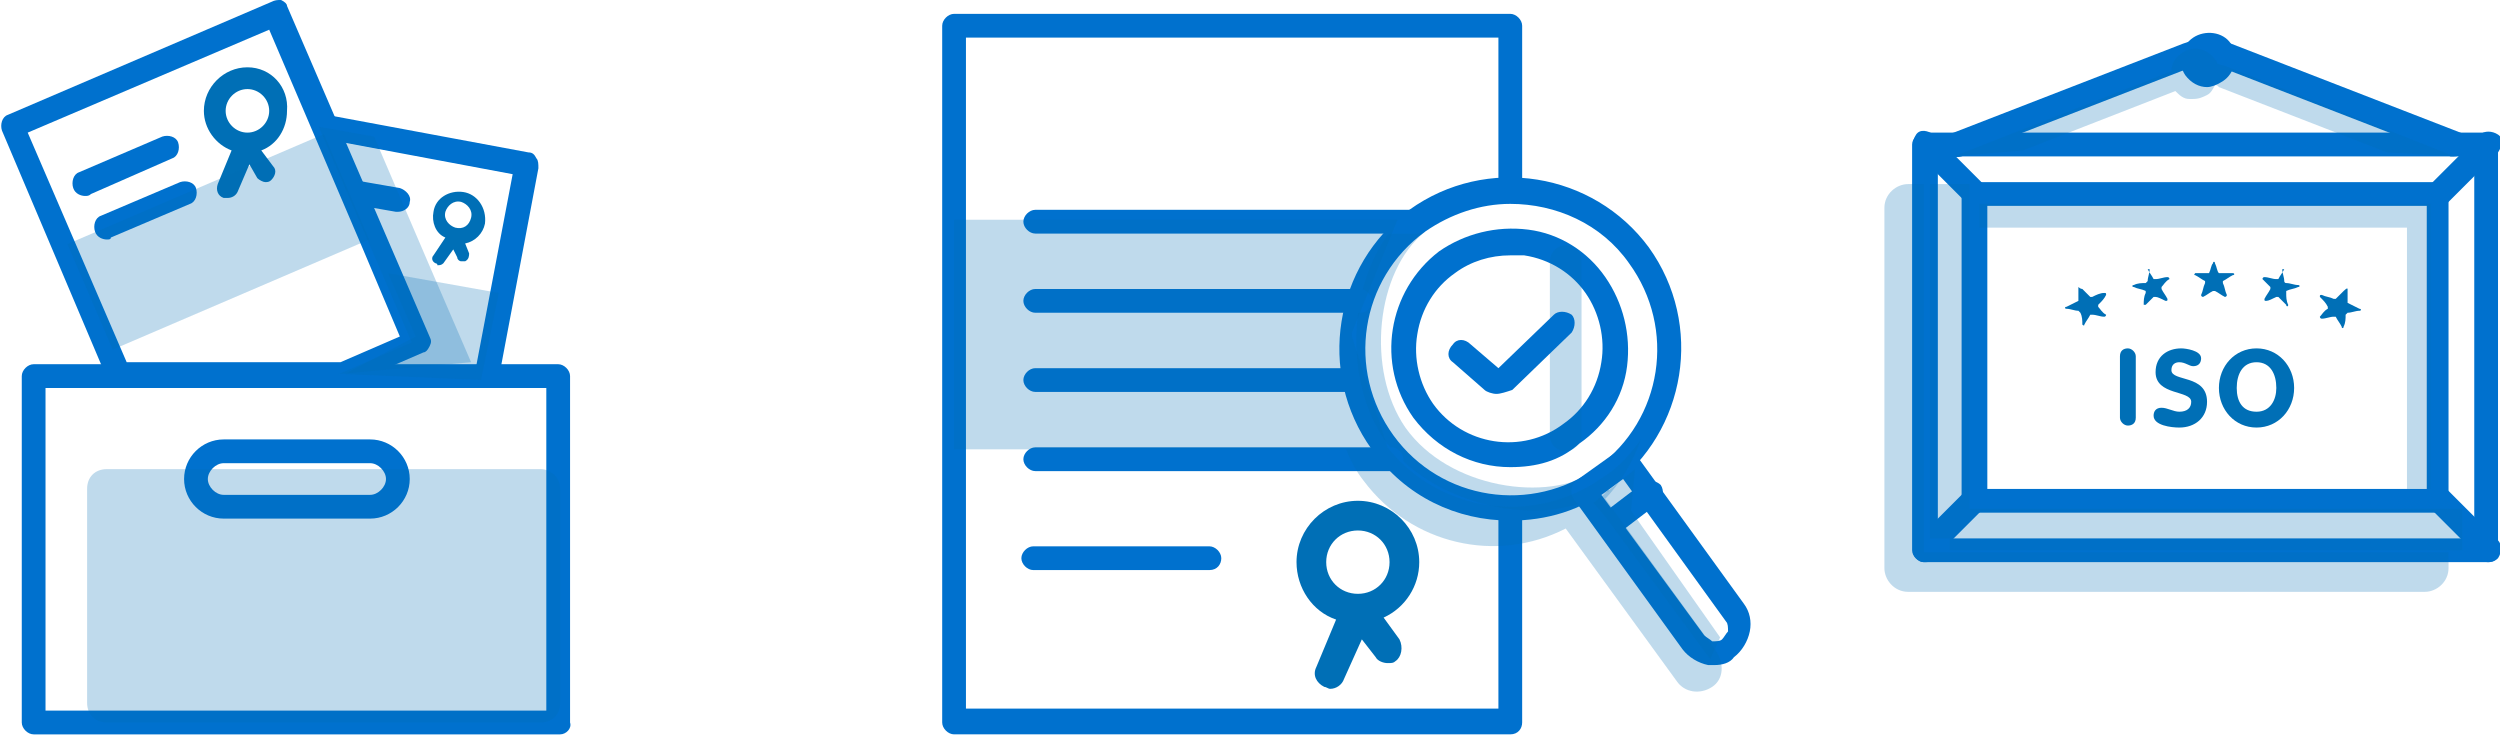 <?xml version="1.0" encoding="UTF-8" ?>
<svg width="390" height="115" viewBox="0 0 390 115" fill="none" xmlns="http://www.w3.org/2000/svg">
<g clip-path="url(#clip0)">
<path d="M87.386 114.561H5.248C4.322 114.561 3.396 113.634 3.396 112.708V58.67C3.396 57.743 4.322 56.817 5.248 56.817H87.077C88.004 56.817 88.93 57.743 88.93 58.67V112.708C89.239 113.634 88.312 114.561 87.386 114.561ZM7.101 110.855H85.225V60.523H7.101V110.855Z" fill="#0071CE"/>
<path d="M57.743 80.903H34.893C31.496 80.903 28.717 78.124 28.717 74.727C28.717 71.33 31.496 68.551 34.893 68.551H57.743C61.14 68.551 63.919 71.33 63.919 74.727C63.919 78.124 61.14 80.903 57.743 80.903ZM34.893 72.257C33.657 72.257 32.422 73.492 32.422 74.727C32.422 75.962 33.657 77.197 34.893 77.197H57.743C58.978 77.197 60.213 75.962 60.213 74.727C60.213 73.492 58.978 72.257 57.743 72.257H34.893Z" fill="#0071CE"/>
<path d="M235.605 114.56H148.835C147.909 114.56 146.982 113.634 146.982 112.708V4.014C146.982 3.088 147.909 2.161 148.835 2.161H235.605C236.531 2.161 237.457 3.088 237.457 4.014V27.791C237.457 28.717 236.531 29.644 235.605 29.644C234.678 29.644 233.752 28.717 233.752 27.791V5.867H150.688V110.546H233.752V79.667C233.752 78.741 234.678 77.815 235.605 77.815C236.531 77.815 237.457 78.741 237.457 79.667V112.708C237.457 113.634 236.84 114.56 235.605 114.56Z" fill="#0071CE"/>
<path d="M235.607 81.212C227.269 81.212 219.241 77.506 213.991 70.095C205.345 58.052 208.124 41.378 219.858 32.732C231.901 24.086 248.576 26.865 257.222 38.599C265.868 50.641 263.089 67.316 251.355 75.962C246.723 79.668 241.165 81.212 235.607 81.212ZM235.607 31.805C230.975 31.805 226.343 33.349 222.329 36.128C212.139 43.539 209.977 57.743 217.388 67.934C224.799 78.124 239.003 80.285 249.193 72.874C259.383 65.463 261.545 51.259 254.134 41.069C249.811 34.893 242.709 31.805 235.607 31.805Z" fill="#0071CE"/>
<path opacity="0.25" d="M239.312 79.667C230.666 79.667 221.094 75.653 216.153 68.86C208.742 58.361 210.595 40.451 219.858 33.04L222.329 36.128C214.609 42.304 213.065 57.743 219.241 66.698C226.034 76.271 241.474 78.432 248.885 73.492L251.046 76.579C247.649 78.432 243.635 79.667 239.312 79.667Z" fill="#006FB6"/>
<path d="M235.606 72.874C229.739 72.874 224.181 70.095 220.475 65.154C214.608 56.817 216.461 45.392 224.489 39.216C228.504 36.437 233.444 35.202 238.385 35.82C243.326 36.437 247.649 39.216 250.428 43.23C253.207 47.245 254.442 52.185 253.824 57.126C253.207 62.067 250.428 66.39 246.413 69.169C243.326 71.948 239.62 72.874 235.606 72.874ZM235.606 39.834C232.518 39.834 229.43 40.76 226.96 42.613C223.872 44.774 221.71 48.171 221.093 52.185C220.475 55.891 221.402 59.905 223.563 62.993C228.195 69.478 237.459 71.021 243.943 66.081C247.031 63.919 249.193 60.523 249.81 56.508C250.428 52.803 249.501 48.789 247.34 45.701C245.178 42.613 241.782 40.451 237.767 39.834C237.15 39.834 236.532 39.834 235.606 39.834Z" fill="#0071CE"/>
<path opacity="0.25" d="M244.252 70.404C243.016 70.404 241.781 69.478 241.781 67.933V40.76C241.781 39.525 242.708 38.29 244.252 38.29C245.795 38.29 246.722 39.216 246.722 40.76V67.933C246.722 69.169 245.487 70.404 244.252 70.404Z" fill="#006FB6"/>
<path d="M233.444 61.449C232.827 61.449 231.9 61.14 231.591 60.831L226.651 56.508C225.724 55.891 225.724 54.656 226.651 53.729C227.268 52.803 228.504 52.803 229.43 53.729L233.753 57.435L242.399 49.097C243.017 48.48 244.252 48.48 245.178 49.097C245.796 49.715 245.796 50.95 245.178 51.876L235.914 60.831C234.988 61.14 234.062 61.449 233.444 61.449Z" fill="#0071CE"/>
<path d="M221.093 36.437H161.497C160.571 36.437 159.645 35.511 159.645 34.584C159.645 33.658 160.571 32.732 161.497 32.732H221.093C222.02 32.732 222.946 33.658 222.946 34.584C222.946 35.511 222.329 36.437 221.093 36.437Z" fill="#0071CE"/>
<path d="M212.139 48.789H161.497C160.571 48.789 159.645 47.862 159.645 46.936C159.645 46.01 160.571 45.083 161.497 45.083H212.139C213.065 45.083 213.991 46.01 213.991 46.936C213.991 47.862 213.374 48.789 212.139 48.789Z" fill="#0071CE"/>
<path d="M210.286 61.14H161.497C160.571 61.14 159.645 60.214 159.645 59.287C159.645 58.361 160.571 57.435 161.497 57.435H210.286C211.212 57.435 212.139 58.361 212.139 59.287C212.139 60.214 211.212 61.14 210.286 61.14Z" fill="#0071CE"/>
<path d="M217.079 73.492H161.497C160.571 73.492 159.645 72.565 159.645 71.639C159.645 70.713 160.571 69.786 161.497 69.786H217.079C218.006 69.786 218.932 70.713 218.932 71.639C218.932 72.565 218.006 73.492 217.079 73.492Z" fill="#0071CE"/>
<path d="M188.669 88.931H161.187C160.26 88.931 159.334 88.005 159.334 87.078C159.334 86.152 160.26 85.226 161.187 85.226H188.669C189.595 85.226 190.522 86.152 190.522 87.078C190.522 88.005 189.904 88.931 188.669 88.931Z" fill="#0071CE"/>
<path d="M211.829 78.124C206.58 78.124 202.257 82.447 202.257 87.696C202.257 91.71 204.727 95.416 208.433 96.651L205.345 104.062C204.727 105.297 205.345 106.532 206.58 107.15C206.889 107.15 207.197 107.459 207.506 107.459C208.433 107.459 209.359 106.841 209.668 105.915L212.447 99.739L214.608 102.518C214.917 103.136 215.844 103.444 216.461 103.444C217.079 103.444 217.387 103.444 217.696 103.136C218.623 102.518 218.931 100.974 218.314 99.739L215.844 96.342C219.24 94.798 221.402 91.402 221.402 87.696C221.402 82.447 217.079 78.124 211.829 78.124ZM211.829 92.637C209.05 92.637 206.889 90.475 206.889 87.696C206.889 84.917 209.05 82.755 211.829 82.755C214.608 82.755 216.77 84.917 216.77 87.696C216.77 90.475 214.608 92.637 211.829 92.637Z" fill="#006FB6"/>
<path d="M38.598 10.499C34.893 10.499 31.805 13.587 31.805 17.292C31.805 20.071 33.657 22.542 36.128 23.468L33.966 28.717C33.657 29.644 33.966 30.57 34.893 30.879C35.201 30.879 35.201 30.879 35.51 30.879C36.128 30.879 36.745 30.57 37.054 29.953L38.907 25.63L40.142 27.791C40.451 28.1 41.068 28.409 41.377 28.409C41.686 28.409 41.995 28.409 42.303 28.1C42.921 27.482 43.23 26.556 42.612 25.938L40.76 23.468C43.23 22.542 44.774 20.071 44.774 17.292C45.083 13.587 42.303 10.499 38.598 10.499ZM38.598 20.689C36.745 20.689 35.201 19.145 35.201 17.292C35.201 15.44 36.745 13.896 38.598 13.896C40.451 13.896 41.995 15.44 41.995 17.292C41.995 19.145 40.451 20.689 38.598 20.689Z" fill="#006FB6"/>
<path d="M267.41 103.753C267.101 103.753 266.793 103.753 266.484 103.753C264.94 103.444 263.396 102.518 262.469 101.283L245.486 77.815C244.868 76.888 245.177 75.653 245.795 75.036L252.279 70.404C252.588 70.095 253.206 70.095 253.823 70.095C254.441 70.095 254.75 70.404 255.059 70.713L272.042 94.18C272.968 95.416 273.277 96.96 272.968 98.504C272.659 100.047 271.733 101.591 270.498 102.518C269.88 103.444 268.645 103.753 267.41 103.753ZM249.809 77.197L265.866 99.121C266.175 99.43 266.792 99.739 267.101 100.047C267.719 100.047 268.336 100.047 268.645 99.739C268.954 99.43 269.263 98.812 269.572 98.504C269.572 97.886 269.572 97.268 269.263 96.96L253.206 74.727L249.809 77.197Z" fill="#0071CE"/>
<path d="M251.046 83.99C250.428 83.99 249.81 83.682 249.502 83.064C248.884 82.138 249.193 80.903 249.81 80.285L256.295 75.344C257.221 74.727 258.457 75.036 259.074 75.653C259.692 76.58 259.383 77.815 258.765 78.432L252.281 83.373C251.663 83.99 251.354 83.99 251.046 83.99Z" fill="#0071CE"/>
<path d="M388.147 87.696H300.142C299.215 87.696 298.289 86.769 298.289 85.843V22.541C298.289 21.615 299.215 20.689 300.142 20.689H387.838C388.764 20.689 389.69 21.615 389.69 22.541V85.843C389.999 87.078 389.073 87.696 388.147 87.696ZM302.303 83.99H385.985V24.394H302.303V83.99Z" fill="#0071CE"/>
<path d="M380.427 79.976H307.862C306.935 79.976 306.009 79.05 306.009 78.123V30.261C306.009 29.335 306.935 28.408 307.862 28.408H380.118C381.044 28.408 381.971 29.335 381.971 30.261V78.123C382.28 79.359 381.353 79.976 380.427 79.976ZM310.023 76.271H378.574V32.114H310.023V76.271Z" fill="#0071CE"/>
<path d="M382.898 24.394C382.589 24.394 382.28 24.394 382.28 24.394L346.461 10.499C344.917 9.881 343.373 9.881 341.829 10.499L306.009 24.394C305.083 24.703 303.848 24.394 303.539 23.159C303.23 22.233 303.539 20.998 304.774 20.689L340.594 6.793C343.064 5.867 345.534 5.867 348.005 6.793L383.824 20.689C384.75 20.998 385.368 22.233 385.059 23.159C384.442 24.085 383.515 24.394 382.898 24.394Z" fill="#0071CE"/>
<path d="M344.3 13.587C343.065 13.587 341.83 12.969 340.904 11.734C340.286 10.808 339.977 9.573 340.286 8.646C340.595 7.411 341.213 6.485 342.139 5.867C343.992 4.632 346.771 4.941 348.006 6.793C348.623 7.72 348.932 8.955 348.623 9.881C348.315 11.117 347.697 12.043 346.771 12.66C345.844 13.278 344.918 13.587 344.3 13.587ZM344.3 8.955C343.992 8.955 343.992 8.955 344.3 8.955C343.992 9.264 343.992 9.573 343.992 9.573C343.992 9.881 344.3 9.881 344.609 9.573C344.609 9.573 344.918 9.264 344.609 8.955C344.3 8.955 344.3 8.955 344.3 8.955Z" fill="#0071CE"/>
<path opacity="0.25" d="M347.696 10.499C347.078 10.19 346.461 10.19 345.843 9.881C345.843 9.572 345.843 9.572 345.534 9.264C344.299 7.411 341.829 7.102 340.285 8.337C339.359 8.955 338.741 9.881 338.741 11.116L304.774 24.394L315.582 23.468L339.359 14.204C339.976 14.822 340.594 15.439 341.52 15.439C341.829 15.439 341.829 15.439 342.138 15.439C343.064 15.439 343.682 15.13 344.299 14.822C344.917 14.513 345.226 13.895 345.534 13.278C345.843 13.278 345.843 13.278 346.152 13.587L372.399 23.777L382.898 24.394L347.696 10.499Z" fill="#006FB6"/>
<path d="M307.863 32.114C307.246 32.114 306.937 31.805 306.628 31.497L298.908 23.777C298.291 23.159 298.291 21.924 298.908 20.998C299.526 20.071 300.761 20.38 301.688 20.998L309.407 28.718C310.025 29.335 310.025 30.57 309.407 31.497C309.099 32.114 308.481 32.114 307.863 32.114Z" fill="#0071CE"/>
<path d="M380.429 32.114C379.811 32.114 379.502 31.805 379.194 31.497C378.576 30.879 378.576 29.644 379.194 28.717L386.913 20.998C387.531 20.38 388.766 20.38 389.692 20.998C390.619 21.615 390.31 22.851 389.692 23.777L381.973 31.497C381.355 32.114 380.738 32.114 380.429 32.114Z" fill="#0071CE"/>
<path d="M388.148 87.696C387.531 87.696 387.222 87.387 386.913 87.079L379.194 79.359C378.576 78.741 378.576 77.506 379.194 76.58C379.811 75.653 381.046 75.962 381.973 76.58L389.692 84.299C390.31 84.917 390.31 86.152 389.692 87.079C389.075 87.696 388.457 87.696 388.148 87.696Z" fill="#0071CE"/>
<path d="M300.144 87.696C299.526 87.696 299.217 87.387 298.908 87.079C298.291 86.461 298.291 85.226 298.908 84.299L306.628 76.58C307.246 75.962 308.481 75.962 309.407 76.58C310.334 77.197 310.025 78.432 309.407 79.359L301.688 87.079C301.379 87.696 300.761 87.696 300.144 87.696Z" fill="#0071CE"/>
<path d="M330.712 55.582C330.712 54.656 331.33 54.347 331.947 54.347C332.565 54.347 333.182 54.964 333.182 55.582V65.154C333.182 66.081 332.565 66.389 331.947 66.389C331.33 66.389 330.712 65.772 330.712 65.154V55.582Z" fill="#006FB6"/>
<path d="M343.373 55.891C343.373 56.508 343.064 57.126 342.138 57.126C341.52 57.126 340.903 56.508 339.976 56.508C339.359 56.508 338.741 56.817 338.741 57.743C338.741 59.596 344.299 58.361 344.299 62.684C344.299 65.154 342.446 66.698 339.976 66.698C338.741 66.698 335.962 66.389 335.962 64.846C335.962 64.228 336.271 63.61 337.197 63.61C338.123 63.61 339.05 64.228 339.976 64.228C341.211 64.228 341.829 63.61 341.829 62.684C341.829 60.831 336.271 61.758 336.271 58.052C336.271 55.582 338.123 54.347 340.285 54.347C340.903 54.347 343.373 54.656 343.373 55.891Z" fill="#006FB6"/>
<path d="M346.151 60.522C346.151 57.126 348.622 54.347 352.018 54.347C355.415 54.347 357.885 57.126 357.885 60.522C357.885 63.919 355.415 66.698 352.018 66.698C348.622 66.698 346.151 63.919 346.151 60.522ZM355.106 60.522C355.106 58.361 354.18 56.508 352.018 56.508C349.857 56.508 348.93 58.361 348.93 60.522C348.93 62.684 349.857 64.228 352.018 64.228C354.18 64.228 355.106 62.375 355.106 60.522Z" fill="#006FB6"/>
<path d="M324.846 45.083C325.155 45.392 325.773 46.01 326.082 46.318C326.082 46.318 326.082 46.318 326.39 46.318C327.008 46.01 327.626 45.701 328.243 45.701C328.552 45.701 328.552 45.701 328.552 46.01C328.243 46.627 327.934 46.936 327.317 47.553V47.862C327.626 48.171 327.934 48.789 328.552 49.097C328.552 49.097 328.552 49.406 328.243 49.406C327.626 49.406 327.008 49.097 326.39 49.097H326.082C325.773 49.715 325.464 50.024 325.155 50.641C325.155 50.95 324.846 50.641 324.846 50.641C324.846 50.024 324.846 49.406 324.538 48.789C324.538 48.789 324.538 48.789 324.229 48.48C323.611 48.48 322.994 48.171 322.376 48.171C322.067 48.171 322.067 47.862 322.376 47.862C322.994 47.553 323.611 47.245 324.229 46.936C324.229 46.936 324.229 46.936 324.229 46.627C324.229 46.01 324.229 45.392 324.229 44.774C324.538 45.083 324.846 45.083 324.846 45.083Z" fill="#006FB6"/>
<path d="M335.038 41.995C335.346 42.613 335.655 42.922 335.964 43.539C335.964 43.539 335.964 43.539 336.273 43.539C336.89 43.539 337.508 43.23 338.126 43.23C338.434 43.23 338.434 43.539 338.434 43.539C337.817 43.848 337.508 44.465 337.199 44.774C337.199 44.774 337.199 44.774 337.199 45.083C337.508 45.701 337.817 46.01 338.126 46.627C338.126 46.936 338.126 46.936 337.817 46.936C337.199 46.627 336.582 46.318 336.273 46.318H335.964C335.655 46.627 335.038 47.245 334.729 47.553H334.42C334.42 46.936 334.42 46.318 334.729 45.701V45.392C334.111 45.083 333.494 45.083 332.876 44.774C332.567 44.774 332.567 44.465 332.876 44.465C333.494 44.157 334.111 44.157 334.729 44.157C334.729 44.157 334.729 44.157 335.038 43.848C335.038 43.23 335.346 42.613 335.346 41.995C334.729 41.995 335.038 41.995 335.038 41.995Z" fill="#006FB6"/>
<path d="M345.535 41.069C345.843 41.686 345.843 42.304 346.152 42.613C346.152 42.613 346.152 42.613 346.461 42.613C347.079 42.613 347.696 42.613 348.314 42.613C348.623 42.613 348.623 42.922 348.314 42.922C347.696 43.23 347.387 43.539 346.77 43.848C346.77 43.848 346.77 43.848 346.77 44.157C347.079 44.774 347.079 45.392 347.387 46.01C347.387 46.318 347.079 46.318 347.079 46.318C346.461 46.01 346.152 45.701 345.535 45.392H345.226C344.608 45.701 344.3 46.01 343.682 46.318C343.682 46.318 343.373 46.318 343.373 46.01C343.682 45.392 343.682 44.774 343.991 44.157V43.848C343.373 43.539 343.064 43.23 342.447 42.922C342.138 42.922 342.447 42.613 342.447 42.613C343.064 42.613 343.682 42.613 344.3 42.613H344.608C344.917 41.995 344.917 41.378 345.226 41.069C345.226 40.76 345.535 40.76 345.535 41.069Z" fill="#006FB6"/>
<path d="M356.033 41.995C356.033 42.613 356.342 43.23 356.342 43.848C356.342 43.848 356.342 44.157 356.651 44.157C357.268 44.157 357.886 44.465 358.504 44.465C358.812 44.465 358.812 44.774 358.504 44.774C357.886 45.083 357.268 45.083 356.651 45.392C356.651 45.392 356.651 45.392 356.651 45.701C356.651 46.318 356.651 46.936 356.96 47.553C356.96 47.862 356.651 47.862 356.651 47.553C356.342 47.245 355.724 46.627 355.416 46.318H355.107C354.489 46.627 353.872 46.936 353.563 46.936C353.254 46.936 353.254 46.936 353.254 46.627C353.563 46.01 353.872 45.701 354.18 45.083V44.774C353.872 44.465 353.254 43.848 352.945 43.539C352.945 43.539 352.945 43.23 353.254 43.23C353.872 43.23 354.489 43.539 355.107 43.539H355.416C355.724 42.922 356.033 42.613 356.342 41.995C355.724 41.995 356.033 41.995 356.033 41.995Z" fill="#006FB6"/>
<path d="M366.224 45.083C366.224 45.701 366.224 46.318 366.224 46.936V47.245C366.842 47.553 367.46 47.862 368.077 48.171C368.386 48.171 368.386 48.48 368.077 48.48C367.46 48.48 366.842 48.788 366.224 48.788C366.224 48.788 366.224 48.788 365.916 49.097C365.916 49.715 365.916 50.333 365.607 50.95C365.607 51.259 365.298 51.259 365.298 50.95C364.989 50.333 364.68 50.024 364.372 49.406C364.372 49.406 364.372 49.406 364.063 49.406C363.445 49.406 362.828 49.715 362.21 49.715C361.901 49.715 361.901 49.406 361.901 49.406C362.21 49.097 362.519 48.48 363.137 48.171V47.862C362.828 47.245 362.519 46.936 361.901 46.318C361.901 46.009 361.901 46.009 362.21 46.009C362.828 46.318 363.445 46.318 364.063 46.627H364.372C364.68 46.318 365.298 45.701 365.607 45.392C366.224 44.774 366.224 45.083 366.224 45.083Z" fill="#006FB6"/>
<path opacity="0.25" d="M267.721 101.591L250.428 77.815L250.12 78.124C252.899 75.344 254.751 71.948 255.987 68.551C254.443 70.713 252.59 72.874 250.12 74.418C239.312 82.138 224.49 79.976 216.462 69.786L210.903 52.494C210.903 52.185 210.903 51.877 210.903 51.877L218.006 34.276H148.837V70.095H209.977C210.595 71.639 211.521 73.492 212.756 75.036C220.167 84.917 233.445 88.005 244.253 82.447L261.545 106.223C262.78 108.076 265.25 108.385 267.103 107.15C268.956 105.914 268.956 103.444 267.721 101.591Z" fill="#006FB6"/>
<path opacity="0.25" d="M84.3 73.183H16.676C14.823 73.183 13.588 74.418 13.588 76.271V109.62C13.588 111.473 14.823 112.708 16.676 112.708H84.3C86.153 112.708 87.388 111.473 87.388 109.62V76.271C87.388 74.418 85.844 73.183 84.3 73.183Z" fill="#006FB6"/>
<path opacity="0.25" d="M255.06 73.183L248.575 78.432L250.428 80.594L266.794 102.827L268.338 99.43L254.442 79.667L255.06 73.183Z" fill="#006FB6"/>
<path opacity="0.25" d="M300.143 85.843V28.717H297.672C295.82 28.717 293.967 30.261 293.967 32.423V88.622C293.967 90.475 295.511 92.328 297.672 92.328H378.266C380.119 92.328 381.971 90.784 381.971 88.622V86.152H300.143V85.843Z" fill="#006FB6"/>
<path opacity="0.25" d="M307.245 79.359V28.717H301.069V83.991H304.157V85.843H384.133V79.359H307.245Z" fill="#006FB6"/>
<path opacity="0.25" d="M379.193 76.271H375.487V35.511H308.789V31.805H379.193V76.271Z" fill="#006FB6"/>
<path d="M53.73 60.214H18.528C17.91 60.214 16.984 59.905 16.675 58.979L0.309 20.38C0 19.454 0.309 18.218 1.236 17.91L42.304 0.309C42.922 0 43.231 0 43.848 0C44.466 0.309 44.775 0.618 44.775 0.926L67.007 52.494C67.316 53.112 67.316 53.42 67.007 54.038C66.699 54.656 66.39 54.964 66.081 54.964L54.656 59.905C54.038 60.214 54.038 60.214 53.73 60.214ZM19.763 56.508H53.112L62.376 52.494L56.509 38.599L41.996 4.632L4.323 20.689L19.763 56.508Z" fill="#0071CE"/>
<path d="M75.962 60.214H75.653C74.726 59.905 73.8 58.979 74.109 58.052L79.976 27.174L50.332 21.615C49.406 21.306 48.479 20.38 48.788 19.454C49.097 18.527 50.023 17.601 50.95 17.91L82.446 23.777C83.064 23.777 83.372 24.086 83.681 24.703C83.99 25.012 83.99 25.63 83.99 26.247L77.814 58.979C77.814 59.596 76.888 60.214 75.962 60.214Z" fill="#0071CE"/>
<path d="M72.256 29.953C70.094 29.644 67.933 30.879 67.624 33.041C67.315 34.584 67.933 36.437 69.477 37.055L67.624 39.834C67.315 40.143 67.315 40.76 67.933 41.069C67.933 41.069 68.241 41.069 68.241 41.378C68.55 41.378 68.859 41.378 69.168 41.069L70.712 38.907L71.329 40.143C71.329 40.451 71.638 40.76 71.947 40.76C72.256 40.76 72.256 40.76 72.564 40.76C73.182 40.451 73.182 39.834 73.182 39.525L72.564 37.981C74.108 37.672 75.343 36.437 75.652 34.893C75.961 32.423 74.417 30.261 72.256 29.953ZM71.02 35.511C70.094 35.202 69.168 34.276 69.477 33.041C69.785 32.114 70.712 31.188 71.947 31.497C72.873 31.805 73.799 32.732 73.491 33.967C73.182 35.202 72.256 35.82 71.02 35.511Z" fill="#006FB6"/>
<path d="M62.067 33.041H61.758L54.656 31.805C53.73 31.497 52.803 30.57 53.112 29.644C53.421 28.718 54.347 27.791 55.274 28.1L62.376 29.335C63.302 29.644 64.229 30.57 63.92 31.497C63.92 32.423 62.994 33.041 62.067 33.041Z" fill="#0071CE"/>
<path d="M13.277 30.57C12.659 30.57 11.733 30.261 11.424 29.335C11.116 28.409 11.424 27.174 12.351 26.865L25.32 21.306C26.246 20.998 27.481 21.306 27.79 22.233C28.099 23.159 27.79 24.394 26.864 24.703L14.204 30.261C13.895 30.57 13.586 30.57 13.277 30.57Z" fill="#0071CE"/>
<path d="M16.675 37.363C16.057 37.363 15.131 37.055 14.822 36.128C14.513 35.202 14.822 33.967 15.748 33.658L28.1 28.409C29.026 28.1 30.261 28.409 30.57 29.335C30.879 30.261 30.57 31.496 29.644 31.805L17.292 37.055C17.292 37.363 16.983 37.363 16.675 37.363Z" fill="#0071CE"/>
<path opacity="0.25" d="M50.534 20.91L10.521 38.078L17.583 54.537L57.596 37.369L50.534 20.91Z" fill="#006FB6"/>
<path opacity="0.25" d="M49.714 19.763L64.227 53.42L52.802 58.361L73.491 56.508L66.697 40.76L58.36 21.306L49.714 19.763Z" fill="#006FB6"/>
<path opacity="0.25" d="M75.037 59.288L53.73 58.361L64.847 52.494L60.524 42.613L77.816 45.701L75.037 59.288Z" fill="#006FB6"/>
</g>
<defs>
<clipPath id="clip0">
<rect width="390" height="114.561" fill="white"/>
</clipPath>
</defs>
</svg>
